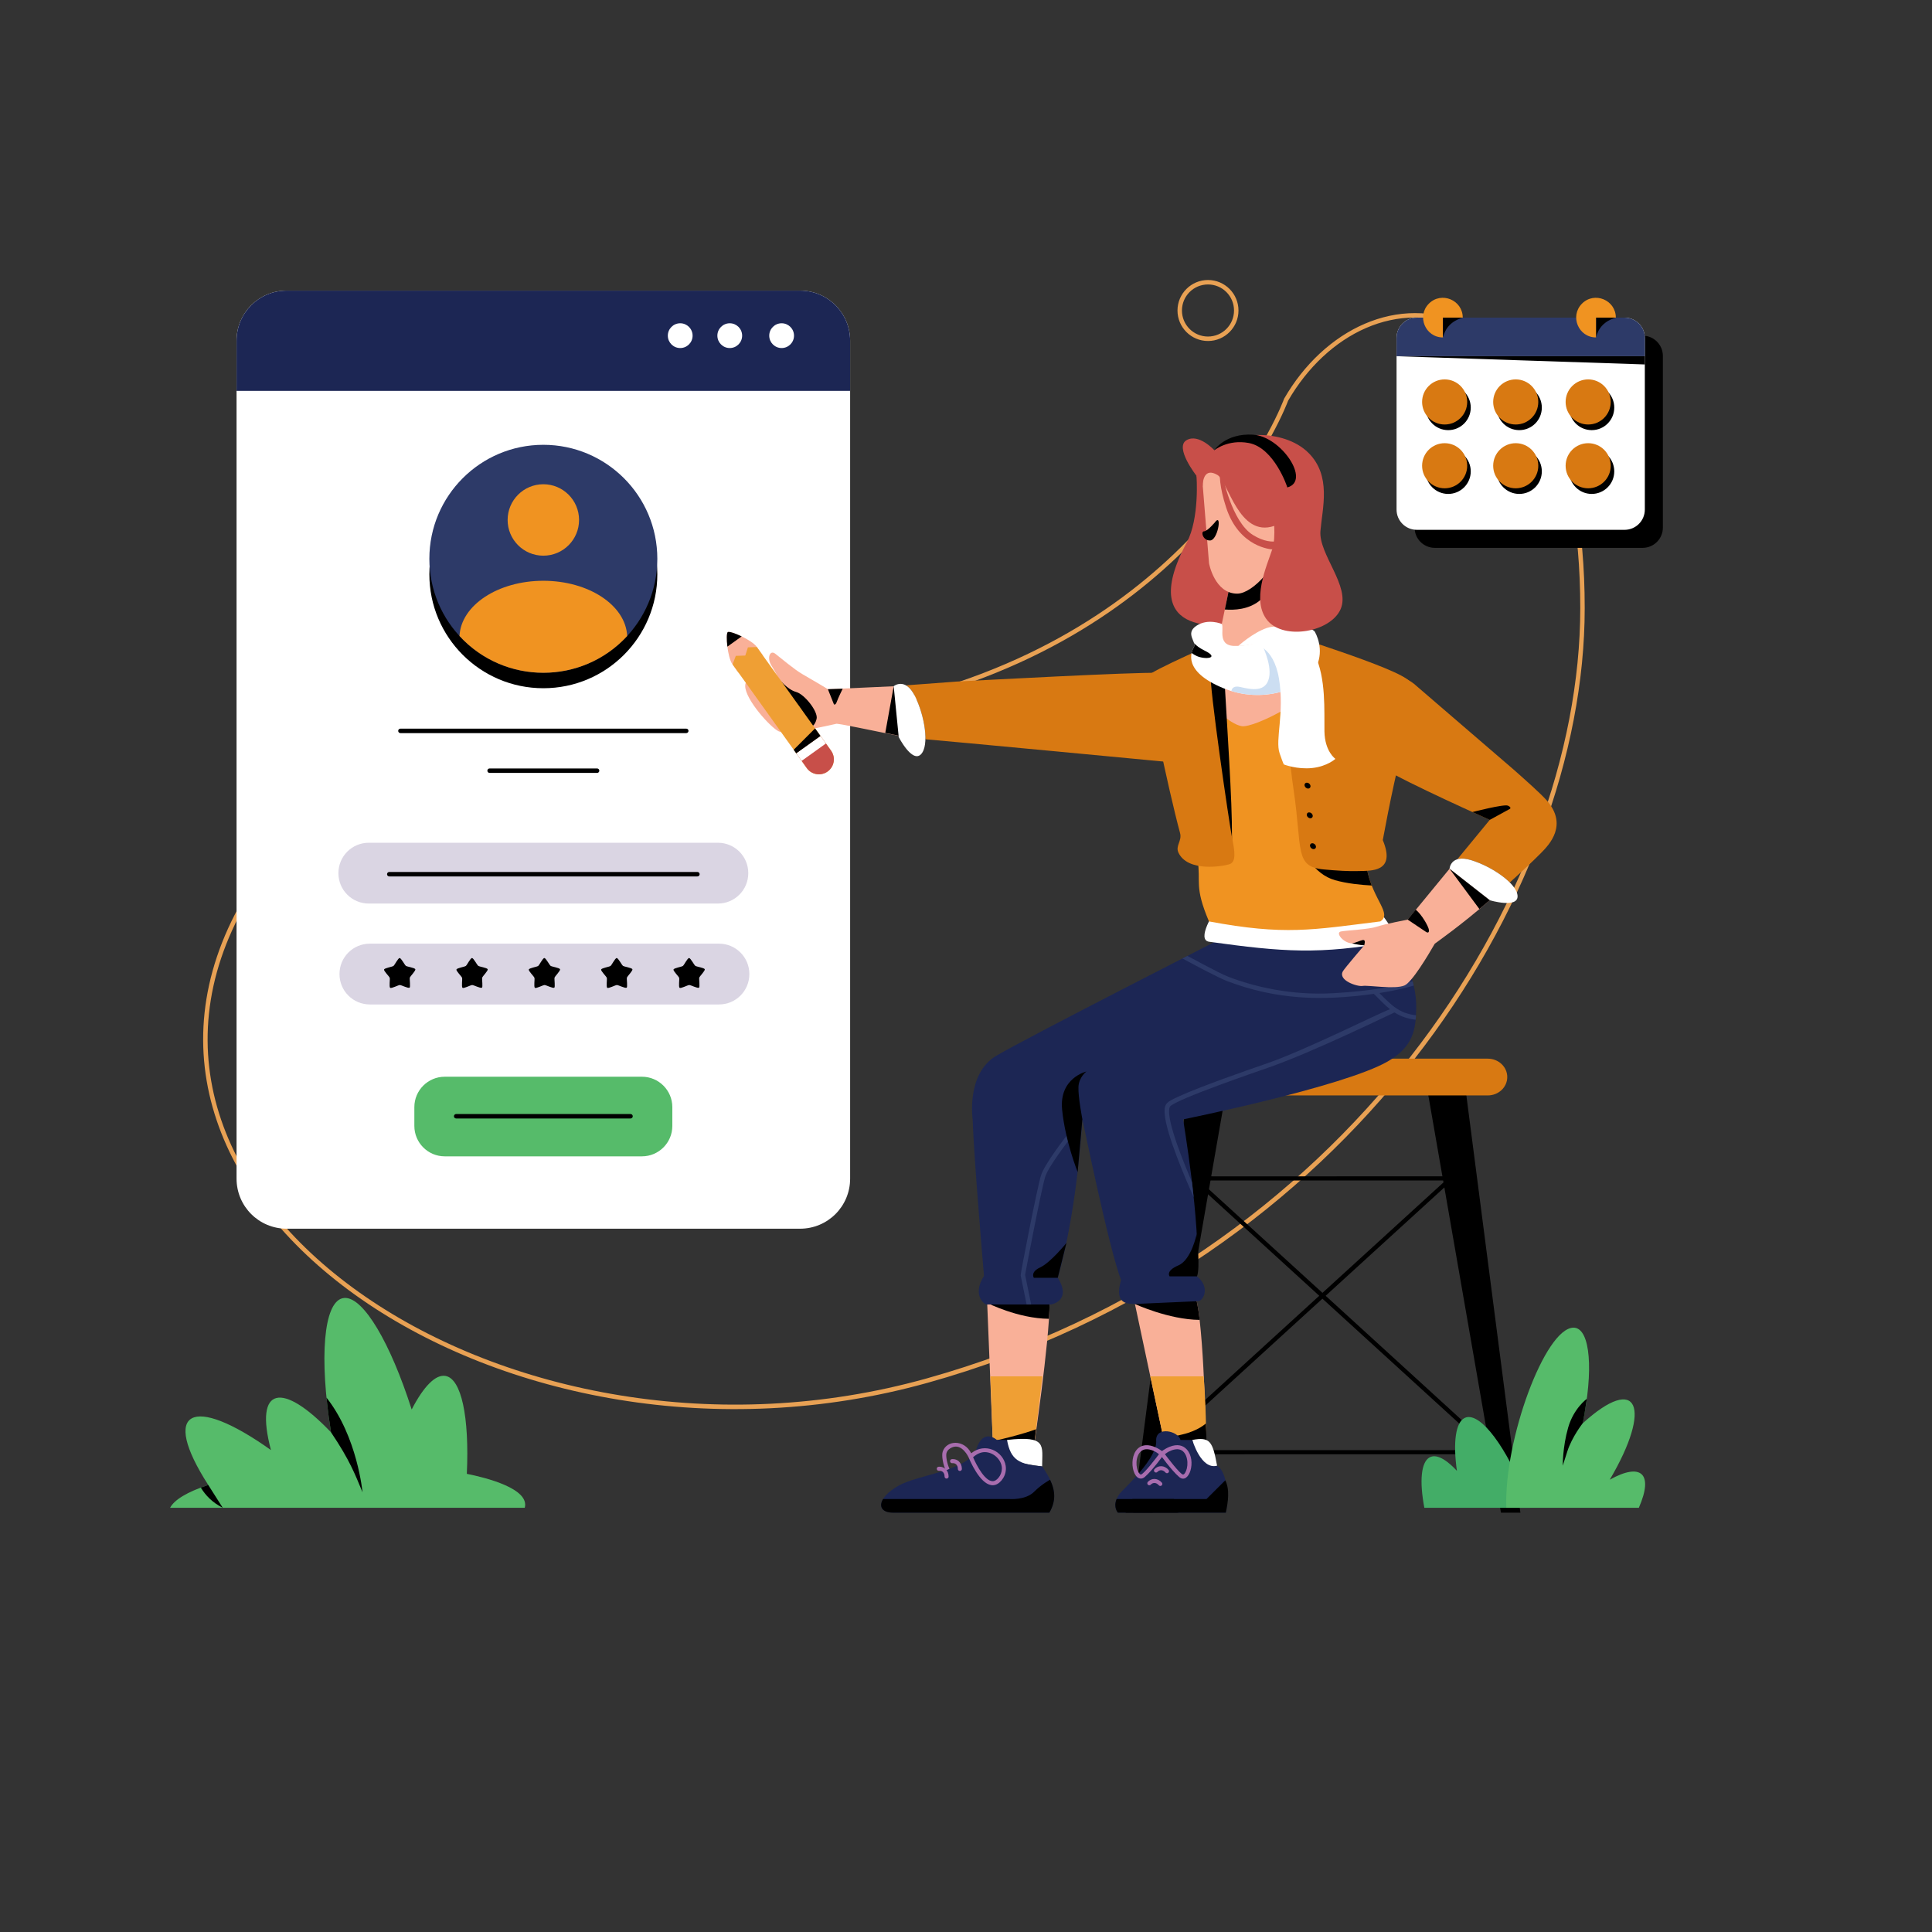 <svg xmlns="http://www.w3.org/2000/svg" viewBox="0 0 1024 1024"><rect x="0" y="0" width="1024" height="1024" fill="#333333" stroke="none"/><defs><style>.d{fill:#c84f49;}.e{fill:#fff;}.f{fill:#f09321;}.g{fill:#dad5e3;}.h{fill:#2d3a68;}.i{fill:#ccdef2;}.j{fill:#56bb6a;}.k{fill:#1c2654;}.l{fill:#f9b098;}.m{fill:#d87912;}.n{fill:#ef9f34;}.o{fill:#a86dae;}.p{fill:#43ad67;}.q{fill:#e8a154;}</style></defs><g id="a"></g><g id="b"><g id="c"><g><g></g><g><path class="q" d="M433.964,275.851c0,43.036-34.859,77.894-77.893,77.894s-77.9-34.859-77.9-77.894,34.863-77.898,77.9-77.898c42.915,0,77.893,34.745,77.893,77.898Zm-77.893-80.261c-44.313,0-80.265,35.948-80.265,80.261s35.951,80.257,80.265,80.257,80.258-35.945,80.258-80.257c0-44.178-35.811-80.261-80.258-80.261Zm420.378-21.337c33.102,15.381,61.123,61.799,61.123,148.083,0,152.147-124.977,346.355-346.49,408.283-220.533,61.653-452.395-93.068-360.336-252.519,87.672-151.851,204.71-66.273,357.383-108.072,152.035-41.625,194.279-156.779,194.594-157.642,20.528-35.524,58.42-54.545,93.726-38.133Zm-95.799,36.985c-.035,.06-.063,.123-.087,.188,0,0-41.416,114.81-193.057,156.326-151.733,41.542-270.393-43.964-358.804,109.17-93.092,161.237,140.088,318.296,363.012,255.974,222.524-62.21,348.213-257.122,348.213-410.56,0-86.795-28.202-134.292-62.478-150.223-36.381-16.903-75.668,2.526-96.799,39.125Zm-26.596-46.666c0,7.634-6.163,13.798-13.799,13.798-7.636,0-13.798-6.163-13.798-13.798,0-7.638,6.162-13.802,13.798-13.802,7.636,0,13.799,6.165,13.799,13.802Zm-13.799-16.165c-8.912,0-16.163,7.251-16.163,16.165,0,8.911,7.251,16.163,16.163,16.163,8.913,0,16.163-7.251,16.163-16.163,0-8.884-7.22-16.165-16.163-16.165Z"></path><path class="e" d="M151.936,154.033H424.03c14.714,0,26.559,11.844,26.559,26.559v444.088c0,14.711-11.841,26.558-26.559,26.558-2.814,0-274.303,0-272.094,0-14.712,0-26.558-11.845-26.558-26.558V180.592c0-14.666,11.796-26.559,26.558-26.559Z"></path><path class="k" d="M151.938,154.033c-14.714,0-26.559,11.844-26.559,26.559v26.596H450.59v-26.596c0-14.715-11.846-26.559-26.559-26.559H151.938Z"></path><path class="e" d="M367.091,177.906c0,3.624-2.938,6.564-6.565,6.564-3.625,0-6.565-2.94-6.565-6.564,0-3.625,2.94-6.565,6.565-6.565,3.627,0,6.565,2.94,6.565,6.565h0Z"></path><path class="e" d="M393.352,177.906c0,3.624-2.941,6.564-6.565,6.564-3.627,0-6.565-2.94-6.565-6.564,0-3.625,2.938-6.565,6.565-6.565,3.624,0,6.565,2.94,6.565,6.565h0Z"></path><path class="e" d="M420.842,177.906c0,3.624-2.938,6.564-6.565,6.564-3.625,0-6.565-2.94-6.565-6.564,0-3.625,2.941-6.565,6.565-6.565,3.627,0,6.565,2.94,6.565,6.565h0Z"></path><path d="M629.886,575.527h20.426l-39.373,226.217h-10.298c29.859-230.976,29.144-226.217,29.244-226.217Z"></path><path d="M776.59,575.527h-20.424l39.37,226.217h10.304c-29.877-231.07-29.35-226.217-29.25-226.217Z"></path><path class="m" d="M612.553,561.111h175.98c5.727,0,10.343,4.345,10.343,9.744,0,5.399-4.616,9.744-10.343,9.744h-175.98c-5.727,0-10.339-4.345-10.339-9.744,0-5.429,4.642-9.744,10.339-9.744Z"></path><path d="M700.926,688.341l87.93,80.246h-175.862c90.701-82.773,87.831-80.246,87.931-80.246Zm-65.252-62.649h130.503l-65.251,59.549c-66.018-60.248-65.352-59.549-65.252-59.549Zm-2.94-2.686l-.473,.458h-.683v.665l-.488,.473,.488,.45v.64h.699l66.952,61.098-92.07,84.02c198.293,0,183.89-.23,184.643,.465l.481-.465h.677v-.66l.488-.478-.488-.444v-.641c-1.09,0,6.206,6.303-90.335-81.797l69.389-63.326c-149.463,0-138.499,.255-139.28-.458h0Z"></path><path class="l" d="M526.379,768.453h21.345s8.553-57.305,8.573-77.892c.023-20.588-28.712-19.092-33.111,0h-.002c.1,0-.076-1.854,3.194,77.892Z"></path><path d="M523.185,690.561s16.397,8.312,32.776,8.433c.212-3.188,.336-6.057,.337-8.433,0-20.637-28.722-19.059-33.113,0Z"></path><path class="n" d="M524.916,729.503l1.463,38.948h21.344s2.462-18.572,4.748-38.948c-2.255,0-28.693,0-27.554,0Z"></path><path class="l" d="M617.963,768.451h21.345s-.833-56.733-4.705-77.319c-3.874-20.588-32.324-19.093-33.112,0,.1,0-.466-2.187,16.472,77.319Z"></path><path d="M601.489,691.132s17.967,8.311,34.369,8.435c-.391-3.19-.81-6.059-1.257-8.435-3.878-20.616-32.323-19.077-33.112,0Z"></path><path class="n" d="M609.706,729.502l8.257,38.95h21.345s.234-18.572-1.335-38.95c-.445,0-28.456,0-28.267,0Z"></path><path d="M626.721,760.283c-5.373,1.234-5.928,1.357-10.086,2.308l1.328,5.86h21.345c.422-6.847-.28-14.04-.179-14.04,.165,0-4.141,3.969-12.409,5.871Z"></path><path class="e" d="M645.075,776.847c-2.371-12.866-3.703-15.413-13.119-13.641,0,0,1.818,12.987,6.385,14.7,4.513,1.692,6.835-1.059,6.735-1.059Z"></path><path class="k" d="M612.779,763.308c.998,9.612-17.436,25.936-19.151,28.156-4.853,6.279-1.142,10.273-1.142,10.273,1.498,0,58.741,0,57.221,0,2.077-9.918,.108-22.152-4.633-24.89-8.565,2.294-13.119-13.641-13.119-13.641h-6.258c-1.308-4.884-12.918-7.33-12.918,.102h0Z"></path><path d="M639.482,794.505h-39.228c-1.304,2.356-2.551,4.75-3.621,7.232h53.076c1.172-5.601,2.221-12.219-.303-17.167,.1,0-.182,.183-9.923,9.935Z"></path><path d="M591.819,794.505c-1.866,4.498,.668,7.232,.668,7.232h31.541s4.281,0,.143-5.42c-.463-.607-1.151-1.213-1.998-1.812h-30.354Z"></path><path class="o" d="M624.289,768.13c4.374,.292,5.772,5.964,4.759,10.201-.24,1.01-1.082,3.196-2.005,3.206-1.481,0-8.726-9.589-9.608-10.787,.571-.439,1.457-1.206,3.288-1.937,2.22-.885,3.666-.676,3.566-.683Zm-4.357-1.302c-2.711,1.082-4.756,2.807-4.756,2.807-.429,.36-.508,.991-.179,1.445,0,0,5.876,8.241,9.968,11.747,5.146,4.424,9.512-8.634,4.041-14.614-1.96-2.144-4.958-3.023-9.074-1.385Z"></path><path class="o" d="M610.999,768.813c1.831,.731,2.715,1.503,3.287,1.942-.875,1.186-8.146,10.813-9.607,10.782-.933,0-1.766-2.196-2.006-3.206-1.012-4.231,.391-9.909,4.76-10.201,1.183-.079,2.463,.245,3.566,.683Zm-3.708-2.815c-9.684,.649-8.251,17.607-2.64,17.672,.748,.025,1.483-.307,2.106-.841,4.093-3.508,9.972-11.747,9.972-11.747,.326-.455,.246-1.086-.183-1.445-2.382-1.988-6.119-3.846-9.253-3.637l-.002-.002h0Z"></path><path class="o" d="M611.91,778.672c-.403,.43-.378,1.108,.056,1.509,.431,.401,1.105,.38,1.508-.051,1.08-1.156,2.798-1.318,4.26,.339,.391,.441,1.066,.483,1.508,.094,.443-.391,.484-1.067,.094-1.509-2.248-2.546-5.442-2.508-7.424-.381h-.002Z"></path><path class="o" d="M608.377,785.433c-.403,.431-.38,1.108,.05,1.511,.431,.401,1.107,.378,1.508-.053,1.082-1.157,2.798-1.318,4.263,.339,.391,.443,1.066,.484,1.508,.094,.441-.391,.484-1.065,.094-1.506-2.276-2.575-5.466-2.485-7.424-.383l.002-.002h0Z"></path><path class="k" d="M650.516,495.828s-106.324,54.193-122.438,63.743c-16.115,9.55-12.552,33.721-12.552,33.721,.603,17.76,4.065,60.092,6.011,82.971-6.584,10.379,.54,15.281,1.311,15.153h33.111c1.186,.315,12.358-1.829,4.711-14.144,4.261-15.048,10.25-42.576,13.023-83.981,.459,1.772,13.856,67.541,20.483,85.19-3.853,13.097,3.757,12.511,7.311,12.651l33.374-1.477c3.105,0,6.709-7.612-.429-13.161,2.028-28.993-7.319-82.05-7.319-83.202,0,0,85.045-17.217,108.403-30.701,13.872-8.01,14.834-17.202,15.115-27.98,.408-15.631-7.942-33.078-17.823-38.783-3.401,0-82.41,0-82.292,0Z"></path><path d="M526.205,763.849l.176,4.602h21.344s.58-4.388,1.406-10.972c.384,0-8.304,3.159-22.926,6.37Z"></path><path class="e" d="M538.223,774.687c-6.32-1.694-4.475-11.481-4.475-11.481,21.408-2.479,18.602,3.12,18.602,14.027,.52,0-7.16-.68-14.126-2.546Z"></path><path class="k" d="M556.19,801.744c4.745-8.224,2.615-15.316-3.842-24.511-12.101-1.101-16.674-3.286-18.6-14.027h-5.38s-7.172-6.573-10.912,4.845c-3.74,11.418-30.71,13.431-41.18,19.376-11.832,6.716-11.816,14.318-2.928,14.318,6.721,0,86.306,0,82.842,0Z"></path><path d="M548.091,790.676c-4.593,4.593-13.222,3.836-13.222,3.836h-66.827c-2.47,4.057-.438,7.232,5.307,7.232h82.841c3.471-6.011,3.251-11.422,.365-17.493,.245,0-4.122,2.079-8.464,6.425Z"></path><path class="o" d="M530.929,777.217c.616,3.756-2.006,7.137-3.989,7.727-4.369,1.281-9.4-8.327-11.181-12.588,2.043-1.806,4.16-2.7,6.167-2.708v.001c4.339,0,8.33,3.49,9.003,7.567Zm-31.294-7.767c-.657,2.094,.217,6.898,1.651,9.894,.688-.214,1.976-.804,1.941-.88-1.318-2.771-2.012-6.904-1.552-8.373,.483-1.542,1.635-2.402,3.023-2.978,5.261-2.185,8.662,5.272,8.687,5.331,2.459,5.852,8.052,16.356,14.16,14.549,3.028-.9,6.282-5.298,5.489-10.121-1.264-7.708-10.881-12.578-18.269-6.612-3.745-7.474-13.184-7.017-15.131-.809Z"></path><path class="o" d="M504.507,773.375c-.588,.057-1.017,.58-.96,1.166,0,.316,.374,1.036,1.164,.962,1.599-.154,2.97,.885,2.97,3.075,0,.591,.478,1.067,1.067,1.067,.591,0,1.07-.476,1.07-1.067,0-1.708-.62-3.123-1.628-4.035-1.661-1.501-3.784-1.167-3.684-1.167h0Z"></path><path class="o" d="M497.47,777.413c-1.404,.135-1.204,2.262,.205,2.126,1.604-.153,2.966,.902,2.966,3.075,0,.59,.477,1.068,1.068,1.068,.372,0,1.067-.29,1.067-1.068h0c0-1.708-.619-3.124-1.628-4.034-1.667-1.503-3.779-1.167-3.679-1.167h0Z"></path><path class="h" d="M568.834,598.202c-.401,0-.728,.174-.946,.448-3.858,4.927-14.35,18.514-16.171,24.433-2.107,6.852-10.881,52.196-10.75,52.829l3.16,15.503h2.411l-3.211-15.743c1.279-6.933,8.556-45.086,10.65-51.894,1.688-5.49,12.227-19.144,15.776-23.67,.611-.783,.037-1.906-.919-1.906Zm60.5-91.545c-.825,.421-1.772,.909-2.633,1.351,7.476,4.031,19.354,10.341,23.59,11.95,26.278,9.989,50.24,10.662,77.863,6.805,3.043,2.954,5.613,5.795,8.582,8.149-4.693,1.517-44.485,21.571-65.578,28.842-11.71,4.035-34.854,12.123-46.101,17.258-6.568,2.997-8.18,3.726-7.755,9.355,.815,10.757,10.974,34.267,15.365,44.173-.269-2.56-.566-5.214-.892-7.961,.102,0-11.287-25.4-12.11-36.391-.162-2.136,.218-3.471,.566-3.819,4.006-4.019,46.264-18.51,51.696-20.382,23.553-8.119,66.337-29.09,67.189-29.364,3.497,2.247,7.13,3.383,11.21,3.855,.072-.772,.125-1.557,.169-2.347-9.143-1.084-13.064-5.48-19.417-11.797,7.607-1.177,13.579-2.574,18.24-3.958-.176-.77-.371-1.532-.581-2.291-8.58,2.562-21.938,5.216-42.121,6.346-22.376,1.256-41.736-3.454-55.485-8.682-5.148-1.959-21.59-11.092-21.796-11.092Z"></path><path d="M573.694,593.292s-2.307-11.864-2.096-17.139c.213-5.275,4.221-8.229,4.221-8.229,0,0-14.56,3.376-12.872,20.257,1.688,16.88,8.242,33.043,8.242,33.043,2.62-29.211,2.405-27.932,2.505-27.932Z"></path><path d="M560.67,677.272h-12.704s-2.109-3.001,3.376-5.533c5.486-2.532,13.888-12.945,13.888-12.945-4.739,19.203-4.66,18.479-4.56,18.479Z"></path><path d="M619.92,676.492s-2.321-2.854,4.642-5.808,9.707-16.67,9.707-16.67c0,0,2.018,17.947,.165,22.478,.142,0-14.348,0-14.514,0Z"></path><path class="l" d="M394.969,363.598c.065,7.269,13.489,22.05,17.756,24.017,4.409,2.036,22.303-2.22,30.312-3.934,0-.673,19.541,3.635,39.367,7.537l-8.724-27.489c-39.33,1.76-34.496,1.589-34.882,1.561,.101,0-10.367-6.22-13.331-7.879-4.31-2.413-11.774-8.791-14.588-10.951-2.816-2.162-4.541,2.281-1.984,6.33,2.557,4.051,3.769,6.888,3.769,6.888,0,0-10.195-.09-12.47-.09-3.782,0-5.244,1.588-5.222,4.01h-.002Z"></path><path d="M473.68,363.729l-4.468,24.713,13.192,2.776c-8.963-28.243-8.824-27.489-8.724-27.489Z"></path><path d="M438.798,365.289l3.196,8.015s.806,.708,1.512-1.311c.707-2.018,3.13-6.963,3.13-6.963-5.346,.176-7.939,.258-7.838,.258Z"></path><path d="M421.967,366.755c4.496,1.212,11.775,10.488,10.848,14.27-.928,3.784-2.854,4.284-3.284,3.997-.428-.286-4.139-9.919-8.562-13.06-4.426-3.138-9.92-5.565-12.133-6.564-2.212-1,3.829-5.721,3.829-5.721h-.002c.106,0,4.568,5.799,9.304,7.077Z"></path><path class="m" d="M613.86,356.633c31.838,1.136,37.7,33.582,17.531,45.335-3.676,2.206-8.305,2.564-12.532,1.879,0,0-120.04-11.401-128.377-12.02,.157-6.903-2.185-16.249-5.604-22.986-1.554-3.065-3.187-4.742-4.708-5.599l26.971-2.005c12.597-.669,93.851-5.04,106.719-4.604Z"></path><path class="e" d="M473.68,363.729l2.663,26.947s7.076,13.805,11.746,9.156c4.671-4.649,1.96-20.8-3.21-30.989-5.169-10.189-11.3-5.114-11.2-5.114Z"></path><path class="d" d="M629.056,287.421c-28.681,53.392,24.826,43.195,24.826,43.195,0,0-5.248-75.287-19.781-78.516,.163,0,1.721,22.726-5.045,35.322Z"></path><path class="e" d="M644.171,482.777c-.423,.022-10.283,15.403-3.292,16.371,39.082,5.411,58.503,6.929,96.684,0,6.521-1.182-8.387-18.704-8.813-18.693-1.504,.039-84.478,2.322-84.579,2.322Z"></path><path class="f" d="M683.846,337.997l63.258,23.212s-24.85,68.098-22.496,99.896c3.262,16.032,13.344,23.115,7.006,27.262-36.294,4.513-50.603,7.503-90.845,0-7.947-18.836-4.157-20.542-6.014-32.886,0,0-22.859-87.954-24.143-94.272,6.635-4.341,37.017-22.088,37.017-22.088,47.887-1.485,33.392-1.123,36.218-1.123Z"></path><path class="l" d="M683.846,337.996l-36.218,1.125s-11.423,6.685-21.845,12.882c13.699,21.814,26.268,31.963,32.438,32.896,6.179,.936,38.478-14.114,54.716-36.226-15.556-5.709-29.214-10.677-29.091-10.677Z"></path><path d="M707.659,466.535c6.401,1.803,13.881,2.514,19.397,2.804-.957-2.45-1.826-5.178-2.449-8.234-.084-1.127-.126-2.303-.145-3.517-9.705-.297-23.837-1.624-33.212-6.465,.101,0,4.552,12.074,16.409,15.413Z"></path><path class="m" d="M679.609,334.652s1.285,52.245,6.018,83.928c4.734,31.686,.313,40.82,16.018,42.247,6.895,.626,13.305,1.034,18.36,.857,6.457-.226,20.083,.852,12.9-16.428,3.068-16.792,8.917-45.37,12.06-53.506,4.301-11.133,6.977-23.975,2.14-30.542-5.238-7.11-70.745-26.556-67.496-26.556Z"></path><path class="l" d="M677.647,292.878l1.141,40.962c0,30.635-32.97,30.504-32.97,5.28l5.995-28.689c27.523-18.702,25.733-17.554,25.833-17.554Z"></path><path d="M651.816,310.432l-2.636,12.614c5.161,.418,12.489-.024,18.194-4.487,9.849-7.708,.611-19.121,.611-19.121-.039,.116-16.342,10.995-16.169,10.995Z"></path><path class="l" d="M640.813,298.588s2.942,16.055,14.926,16.055c8.491,0,21.909-15.914,22.049-24.191,.143-8.278,0-21.589,0-34.536,0-12.946-42.015-18.913-40.327,1.714,.1,0-.12-1.465,3.351,40.957Z"></path><path d="M638.19,281.604c-1.942,0-.607,5.096,3.276,4.853,3.884-.243,6.128-13.407,3.034-10.314,.1,0-4.445,5.462-6.309,5.462Z"></path><path class="d" d="M664.175,283.611c11.418,6.993,17.841,1.141,17.841,1.141l-7.708,6.423s-17.41-.715-24.405-22.122c-6.993-21.408-.999-27.116-.999-27.116l-.998,9.847c.103,0,4.729,24.757,16.269,31.827Z"></path><path d="M648.912,358.781c2.664,46.273,4.641,73.355,3.919,92.911,0,0-14.002-70.22-13.135-83.492,.867-13.274,5.645-10.133,9.216-9.419h0Z"></path><path class="m" d="M647.629,339.121s-37.824,16.522-39.308,19.147c-1.256,2.22,10.882,60.18,17.136,83.25,1.138,4.2-2.578,6.746-.852,10.402,4.951,10.501,23.828,7.267,27.215,6.055,3.386-1.211,2.682-6.659,1.245-13.725-1.438-7.064-12.436-81.946-11.364-87.599,.967-5.113,5.821-17.531,5.929-17.531Z"></path><path class="e" d="M655.794,342.339c-11.216,.717-6.75-9.262-8.219-11.632,0,0-7.345-3.139-13.497,1-6.152,4.139,.314,8.564-1.274,11.274-1.59,2.713-5.95,12.846,15.403,21.694,21.352,8.849,42.102,0,47.924-8.564,5.822-8.564,2.881-17.41,.841-21.122-2.039-3.711-18.028-3.284-18.028-3.284l.665,2.945c.191,0-12.524,7.618-23.815,7.687Z"></path><path class="i" d="M668.244,340.302s6.055,11.404,4.365,18.972c-1.689,7.568-8.899,6.359-15.261,4.845-3.279-.78-4.394,.61-4.712,2.14,10.085,3.083,19.805,2.445,27.627,.023,2.978-11.894-12.5-25.98-12.018-25.98Z"></path><path class="e" d="M664.168,341.413s10.762,.286,13.737,18.411c2.974,18.125-2.143,32.256,.307,39.392,2.451,7.136,2.362,5.994,2.362,5.994,0,0,6.975,2.712,14.934,1.856,7.963-.857,12.286-4.853,12.286-4.853,0,0-5.636-3.855-5.814-14.559-.181-10.703,.986-28.116-5.166-40.819-6.153-12.701-17.927-16.556-25.397-13.986-7.47,2.57-15.092,9.504-15.092,9.504,2.978,.08,5.25-.604,7.844-.94h0Z"></path><path class="d" d="M667.331,230.554c-4.344-.071-7.295,.394-7.295,.394,0,0,.4,.615,.959,1.495-5.213-1.235-11.107,.14-17.371,6.21,0,0-8.312-9.159-14.771-5.324-6.457,3.834,5.248,18.769,5.248,18.769l3.361,5.532c0-3.114,1.014-9.792,7.741-5.935,5.769,3.306,11.342,33.447,30.166,27.045,.213,4.535,.034,9.152-1.06,12.435-2.995,8.992-11.274,27.393-2.425,37.811,8.849,10.417,33.397,5.994,38.676-6.137,5.282-12.131-11.703-29.105-10.703-41.38,.999-12.273,5.994-29.258-6.422-41.533-6.722-6.644-16.977-9.382-26.104-9.382Z"></path><path d="M661.892,234.8c-11.19-2.099-18.268,3.853-18.268,3.853,0,0,5.673-9.129,20.516-8.271,14.843,.857,30.869,24.562,18.162,27.967,.101,0-6.858-21.009-20.41-23.549Z"></path><path d="M632.864,340.863c.676,2.239-.546,1.928-1.283,5.234,.904,.655,1.868,1.244,2.861,1.674,4.426,1.917,12.336,1.112,4.047-2.926-2.684-1.308-4.45-2.697-5.624-3.982h0Z"></path><path d="M694.565,416.396c.175,.859-.38,1.554-1.237,1.554-.859,0-1.695-.695-1.871-1.554-.174-.859,.38-1.554,1.238-1.554,.857,0,1.694,.696,1.869,1.554Z"></path><path d="M695.75,432.138c.176,.858-.38,1.554-1.238,1.554-.857,0-1.694-.696-1.869-1.554-.174-.857,.38-1.553,1.238-1.553,.857,0,1.694,.696,1.869,1.553Z"></path><path d="M697.463,448.488c.176,.858-.381,1.554-1.238,1.554-.857,0-1.694-.696-1.869-1.554-.174-.859,.38-1.554,1.238-1.554,.857,0,1.694,.696,1.869,1.554Z"></path><path class="l" d="M709.656,494.919c-.046-.715,.404-1.099,1.117-1.234,3.096-.574,14.811-1.111,18.961-2.52,4.151-1.411,16.361-3.748,16.363-3.75,.101,0-1.287,1.564,22.191-26.963l21.309,16.685c-15.031,13.146-28.471,22.49-29.154,23.068-3.624,6.299-12.07,20.409-16.032,22.109-5.11,2.194-19.411-.26-22.164,.251-2.752,.511-13.334-2.94-10.451-7.825,1.026-1.738,11.266-13.692,11.266-13.692,0,0-3.137-.414-7.325-1.131-3.069-.525-5.967-3.316-6.081-4.998h0Z"></path><path class="m" d="M737.524,358.045c-23.336,.623-33.779,31.896-6.399,48.183,15.353,9.133,58.487,28.32,58.487,28.32l-17.189,20.881c1.67-.509,4.01-.53,7.303,.463,7.232,2.185,15.606,6.95,20.49,11.832,6.2-5.598,12.061-11.071,16.622-15.686,4.356-4.413,14.314-14.829,2.978-27.78-3.167-3.616-10.863-10.417-17.213-16.069l-53.186-45.775c-3.799-2.96-7.57-4.3-11.174-4.373v.002c.101,0-.343-.012-.719,.002Z"></path><path d="M750.367,482.137l-4.27,5.28,9.7,6.496s1.768,1.242,1.563-.997c-.168-1.829-3.777-8.2-6.993-10.779h0Z"></path><path class="e" d="M789.604,477.152s14.873,4.422,14.739-2.166c-.134-6.589-13.684-15.789-24.618-19.091-10.942-3.303-11.438,4.562-11.438,4.562,.1,0-1.431-1.121,21.317,16.696Z"></path><path d="M789.612,434.548l10.714-5.858s.961-.743-1.095-1.679c-2.056-.935-18.812,3.388-18.812,3.388,10.254,4.627,9.093,4.148,9.193,4.148Z"></path><path d="M768.287,460.458l15.81,21.341,5.499-4.657c-20.994-16.436-21.409-16.683-21.309-16.683Z"></path><path d="M716.626,500.017c4.319,.993,6.438,1.031,6.438,1.031,1.342-5.091-1.96-1.903-6.438-1.031h0Z"></path><path class="l" d="M385.739,335.025c1.259-.902,12.701,4.146,15.252,7.711l2.999,4.185c2.552,3.565-10.315,12.78-12.867,9.215l-2.997-4.187c-2.552-3.563-3.647-16.023-2.386-16.924h0Z"></path><path class="n" d="M427.607,407.087c2.553,3.564,7.478,4.378,11.041,1.825,3.565-2.552,4.379-7.475,1.826-11.041l-39.334-54.928-4.73,.165-1.383,4.348-5.025,.157-1.729,4.542c.102,0,39.406,55.032,39.334,54.931Z"></path><path class="d" d="M422.018,399.28l5.589,7.807c2.553,3.564,7.478,4.378,11.041,1.825,3.565-2.552,4.379-7.475,1.826-11.041l-5.589-7.805c-12.134,8.689-13.003,9.215-12.867,9.215Z"></path><path d="M385.739,335.027c-.644,.46-.67,3.934-.205,7.699l7.559-5.413c-3.413-1.653-6.712-2.746-7.354-2.286h0Z"></path><path class="e" d="M422.018,399.28l2.866,4.003,12.867-9.214-2.866-4.003c-12.134,8.689-13.003,9.215-12.867,9.215Z"></path><path d="M420.687,397.422l1.331,1.858,12.867-9.215-2.867-4.003c-11.153,11.18-11.433,11.36-11.332,11.36Z"></path><path class="p" d="M776.244,751.568c-4.695,2.37-6.192,12.74-4.049,28.004-3.553-3.843-10.034-9.704-14.576-7.067-4.383,2.548-5.371,12.352-2.685,26.663,.436,0,56.898,0,56.066,0-9.91-27.599-23.822-48.148-32.566-48.114,.156,0-1-.083-2.19,.514Z"></path><path class="j" d="M833.94,703.691c-15.013,.231-36.87,59.462-35.56,95.477,3.208,0,73.437,0,70.229,0,7.985-18.18,1.208-24.167-15.409-14.899,22.699-38.45,15.001-56.632-14.4-29.818,5.861-28.086,4.088-49.682-4.16-50.72-.229-.029-.465-.042-.701-.037v-.003h0Z"></path><path d="M838.8,754.45s-5.656,7.214-8.082,14.81l-2.426,7.596s-.11-9.812,2.844-20.151c2.954-10.339,9.918-15.298,9.918-15.298-2.02,13.772-2.382,13.043-2.253,13.043Z"></path><path class="j" d="M182.95,687.928c9.857,.06,23.865,23.562,35.248,59.135,6.438-12.454,12.769-18.728,17.952-17.789,8.338,1.511,12.661,21.4,11.282,51.891,10.242,2.039,33.431,7.87,30.706,18.004H90.144c2.259-4.309,9.264-8.492,20.244-12.095-25.558-39.712-8.731-48.367,33.218-18.509-9.019-34.141,6.208-36.322,31.853-9.389-6.393-39.792-3.905-68.729,6.11-71.093,.787-.184,1.48-.154,1.38-.154Z"></path><path d="M175.46,759.175c10.119,15.012,12.805,22.49,16.688,31.753,0,0-2.734-29.485-19.099-50.16,.101,0,.341,5.516,2.411,18.407Z"></path><path d="M110.388,787.073l7.682,12.095c-5.617-2.86-9.107-6.586-11.642-10.703,4.67-1.642,3.856-1.392,3.959-1.392Z"></path><path d="M760.51,177.909h110.093c5.955,0,10.753,4.794,10.753,10.746v90.977c0,5.955-4.798,10.746-10.753,10.746h-110.093c-5.953,0-10.746-4.791-10.746-10.746v-90.977c0-5.952,4.793-10.746,10.746-10.746Z"></path><path class="e" d="M750.947,168.348h110.092c5.955,0,10.753,4.791,10.753,10.745v90.977c0,5.952-4.798,10.747-10.753,10.747h-110.092c-5.952,0-10.745-4.794-10.745-10.747v-90.977c0-5.953,4.792-10.745,10.745-10.745Z"></path><path class="h" d="M750.947,168.348c-5.954,0-10.747,4.791-10.747,10.745v9.703h131.591v-9.703c0-5.954-4.798-10.745-10.753-10.745h-110.092Z"></path><path class="f" d="M775.283,168.345c0-9.33-11.322-14.03-17.929-7.426-6.604,6.606-1.907,17.928,7.428,17.928v-10.502c.159,0,10.602,0,10.501,0Z"></path><path d="M845.922,168.345l-.031,10.499c1.276-4.982,4.451-8.699,10.501-10.499-.159,0-10.57,0-10.469,0Z"></path><path class="f" d="M856.423,168.345c0-9.323-11.322-14.037-17.93-7.426-6.597,6.602-1.909,17.928,7.429,17.928v-10.502c.159,0,10.602,0,10.501,0Z"></path><path d="M764.805,168.348l-.024,10.499c1.276-4.985,4.443-8.701,10.501-10.499-.159,0-10.578,0-10.477,0Z"></path><path d="M779.529,216.032c0,6.601-5.357,11.952-11.95,11.952-6.605,0-11.957-5.351-11.957-11.952,0-6.602,5.351-11.954,11.957-11.954,6.594,0,11.95,5.351,11.95,11.954h0Z"></path><path class="m" d="M777.646,213.044c0,6.601-5.349,11.952-11.95,11.952s-11.953-5.351-11.953-11.952c0-6.602,5.351-11.954,11.953-11.954s11.95,5.351,11.95,11.954h0Z"></path><path d="M817.2,216.032c0,6.601-5.349,11.952-11.95,11.952s-11.958-5.351-11.958-11.952c0-6.602,5.357-11.954,11.958-11.954s11.95,5.351,11.95,11.954h0Z"></path><path class="m" d="M815.325,213.044c0,6.601-5.357,11.952-11.958,11.952s-11.95-5.351-11.95-11.952c0-6.602,5.349-11.954,11.95-11.954s11.958,5.351,11.958,11.954h0Z"></path><path d="M855.595,216.032c0,6.601-5.349,11.952-11.95,11.952s-11.958-5.351-11.958-11.952c0-6.602,5.357-11.954,11.958-11.954s11.95,5.351,11.95,11.954h0Z"></path><path class="m" d="M853.721,213.044c0,6.601-5.357,11.952-11.958,11.952s-11.95-5.351-11.95-11.952c0-6.602,5.349-11.954,11.95-11.954s11.958,5.351,11.958,11.954h0Z"></path><path d="M779.529,249.84c0,6.602-5.357,11.954-11.95,11.954-6.605,0-11.957-5.351-11.957-11.954s5.351-11.954,11.957-11.954c6.594,0,11.95,5.351,11.95,11.954h0Z"></path><path class="m" d="M777.646,246.852c0,6.602-5.349,11.954-11.95,11.954s-11.953-5.351-11.953-11.954,5.351-11.954,11.953-11.954,11.95,5.351,11.95,11.954h0Z"></path><path d="M817.2,249.84c0,6.602-5.349,11.954-11.95,11.954s-11.958-5.351-11.958-11.954,5.357-11.954,11.958-11.954,11.95,5.351,11.95,11.954h0Z"></path><path class="m" d="M815.325,246.852c0,6.602-5.357,11.954-11.958,11.954s-11.95-5.351-11.95-11.954,5.349-11.954,11.95-11.954,11.958,5.351,11.958,11.954h0Z"></path><path d="M855.595,249.84c0,6.602-5.349,11.954-11.95,11.954s-11.958-5.351-11.958-11.954,5.357-11.954,11.958-11.954,11.95,5.351,11.95,11.954h0Z"></path><path class="m" d="M853.721,246.852c0,6.602-5.357,11.954-11.958,11.954s-11.95-5.351-11.95-11.954,5.349-11.954,11.95-11.954,11.958,5.351,11.958,11.954h0Z"></path><path d="M740.2,188.796h131.591v4.371c-1.368-.045-131.698-4.371-131.591-4.371Z"></path><path d="M348.398,304.361c0,33.264-26.947,60.414-60.415,60.414-33.367,0-60.416-27.049-60.416-60.414h0c0-33.367,27.049-60.416,60.416-60.416,33.268,0,60.415,26.951,60.415,60.416h0Z"></path><path class="h" d="M348.398,296.173c0,33.274-26.956,60.417-60.415,60.417-33.367,0-60.416-27.05-60.416-60.417h0c0-33.367,27.049-60.416,60.416-60.416,33.268,0,60.415,26.951,60.415,60.416h0Z"></path><path class="f" d="M306.913,275.591c0,10.425-8.445,18.932-18.929,18.932-10.454,0-18.931-8.476-18.931-18.932h0c0-10.454,8.476-18.931,18.931-18.931,10.423,0,18.929,8.444,18.929,18.931h0Z"></path><path class="f" d="M287.984,307.824c-24.009,0-43.681,12.963-44.438,29.281,23.914,25.961,64.952,25.974,88.874-.003-.757-16.316-20.427-29.278-44.436-29.278h0Z"></path><path class="g" d="M195.475,446.673h185.016c8.927,0,16.114,7.187,16.114,16.114s-7.187,16.115-16.114,16.115H195.475c-8.927,0-16.114-7.188-16.114-16.115,0-8.928,7.188-16.114,16.114-16.114Z"></path><path class="g" d="M196.048,500.157h185.015c8.927,0,16.114,7.188,16.114,16.115s-7.187,16.114-16.114,16.114H196.048c-8.927,0-16.114-7.187-16.114-16.114,0-8.928,7.188-16.115,16.114-16.115Z"></path><path d="M217.04,523.476c-.683,.506-4.274-1.394-5.123-1.387-.85,.005-4.412,1.96-5.102,1.468-.691-.496,.008-4.497-.262-5.302-.268-.806-3.228-3.587-2.973-4.399,.258-.809,4.279-1.383,4.962-1.887,.683-.503,2.416-4.179,3.265-4.185,.849-.006,2.637,3.64,3.328,4.136,.691,.492,4.721,1.004,4.99,1.809,.269,.807-2.648,3.635-2.905,4.444-.214,.678,.471,5.305-.18,5.305Z"></path><path d="M255.392,523.476c-.685,.506-4.274-1.394-5.124-1.387-.849,.005-4.411,1.96-5.101,1.468-.691-.496,.005-4.497-.262-5.302-.269-.806-3.228-3.587-2.973-4.399,.257-.809,4.279-1.383,4.962-1.887,.683-.503,2.415-4.179,3.265-4.185,.85-.006,2.637,3.64,3.328,4.136,.691,.492,4.72,1.004,4.99,1.809,.268,.807-2.648,3.635-2.904,4.444-.214,.678,.471,5.305-.18,5.305Z"></path><path d="M293.742,523.476c-.684,.506-4.274-1.394-5.122-1.387-.849,.005-4.412,1.96-5.102,1.468-.691-.496,.006-4.497-.262-5.302-.269-.806-3.23-3.587-2.972-4.399,.255-.809,4.277-1.383,4.96-1.887,.685-.503,2.415-4.179,3.264-4.185,.849-.006,2.638,3.64,3.33,4.136,.691,.492,4.72,1.004,4.99,1.809,.267,.807-2.65,3.635-2.905,4.444-.215,.678,.47,5.305-.181,5.305Z"></path><path d="M332.092,523.476c-.683,.506-4.274-1.394-5.124-1.387-.849,.005-4.409,1.96-5.1,1.468-.691-.496,.006-4.497-.263-5.302-.268-.806-3.228-3.587-2.971-4.399,.255-.809,4.278-1.383,4.961-1.887,.683-.503,2.416-4.179,3.265-4.185,.849-.006,2.637,3.64,3.328,4.136,.691,.492,4.722,1.004,4.99,1.809,.269,.807-2.648,3.635-2.903,4.444-.215,.678,.469,5.305-.182,5.305Z"></path><path d="M370.444,523.476c-.683,.506-4.274-1.394-5.124-1.387-.849,.005-4.412,1.96-5.102,1.468-.691-.496,.008-4.497-.262-5.302-.268-.806-3.228-3.587-2.972-4.399,.257-.809,4.279-1.383,4.962-1.887,.683-.503,2.415-4.179,3.265-4.185,.849-.006,2.637,3.64,3.328,4.136,.691,.492,4.72,1.004,4.99,1.809,.27,.807-2.648,3.635-2.905,4.444-.214,.678,.472,5.305-.179,5.305Z"></path><path class="j" d="M235.731,570.687h104.503c8.894,0,16.115,7.221,16.115,16.115v9.972c0,8.893-7.22,16.114-16.114,16.114h-104.505c-8.894,0-16.115-7.221-16.115-16.115v-9.97c0-8.894,7.221-16.115,16.115-16.115Z"></path><path d="M241.772,590.455c-.652,0-1.182,.529-1.182,1.183,0,.652,.529,1.182,1.182,1.18h92.422c.652,0,1.182-.528,1.182-1.18,.002-.654-.528-1.183-1.182-1.183h-92.422Z"></path><path d="M206.323,462.163c-.652,0-1.182,.529-1.182,1.182,0,.652,.529,1.182,1.182,1.182h163.321c.652,0,1.182-.529,1.182-1.182,.002-.652-.528-1.182-1.182-1.182H206.323Z"></path><path d="M259.497,409.664c-.652,0-1.182-.529-1.182-1.183,0-.652,.529-1.182,1.182-1.182h56.973c.652,0,1.182,.529,1.182,1.182,.002,.654-.528,1.183-1.182,1.183h-56.973Z"></path><path d="M212.231,388.562c-.652,0-1.182-.529-1.182-1.182,0-.652,.529-1.182,1.182-1.182h151.505c.652,0,1.182,.529,1.182,1.182,.002,.652-.528,1.182-1.182,1.182H212.231Z"></path></g></g></g></g></svg>